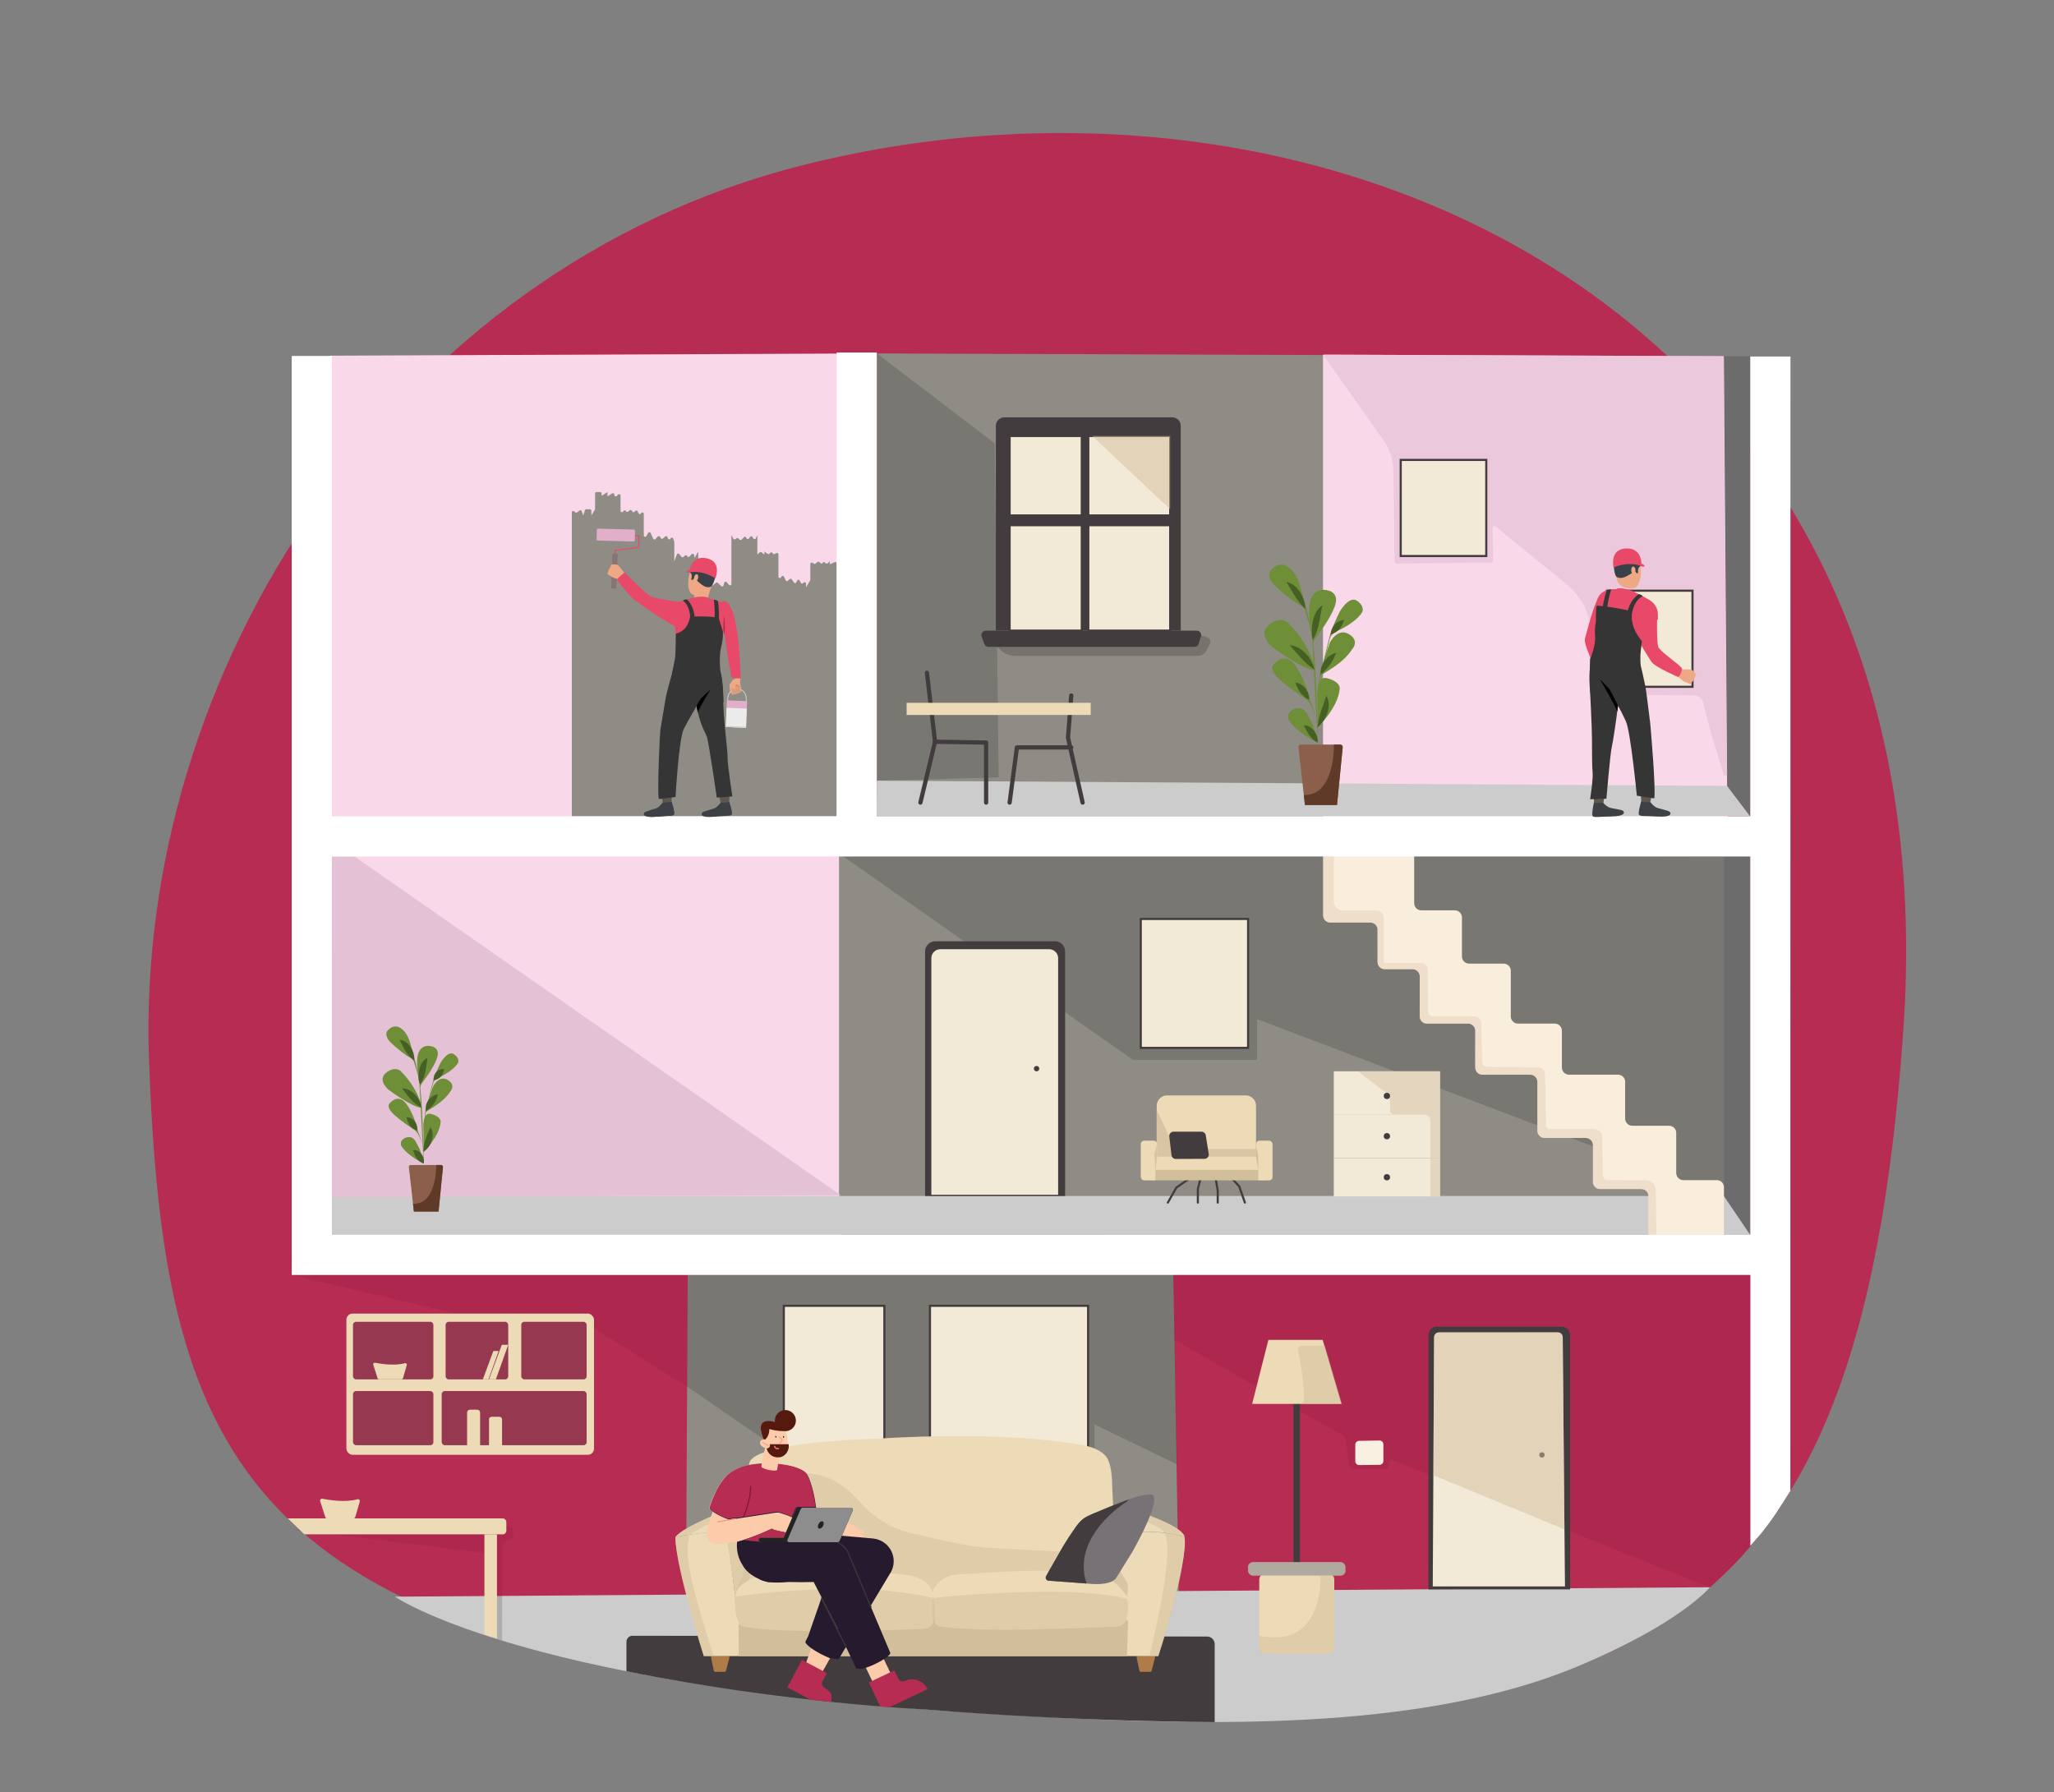 <svg xmlns="http://www.w3.org/2000/svg" viewBox="0 0 964.87 841.89"><rect x="0" y="0" width="964.87" height="841.89" fill="#808080" stroke="none"/><defs><style>      .cls-1, .cls-2 {        fill: #8d8d8e;      }      .cls-3 {        fill: #a6254c;        opacity: .56;      }      .cls-4 {        fill: #f9d8e9;      }      .cls-5 {        fill: #f3e7cd;      }      .cls-6 {        fill: #cdcccc;      }      .cls-7 {        fill: #eddaba;      }      .cls-8, .cls-9, .cls-10 {        fill: #d3be9c;      }      .cls-11 {        stroke-width: 3px;      }      .cls-11, .cls-12, .cls-13, .cls-14 {        stroke: #423c3f;      }      .cls-11, .cls-12, .cls-13, .cls-15 {        fill: none;      }      .cls-11, .cls-14 {        stroke-miterlimit: 10;      }      .cls-12, .cls-13 {        stroke-linecap: round;        stroke-linejoin: round;      }      .cls-16 {        fill: #fff;      }      .cls-17 {        fill: #3a4047;      }      .cls-18 {        fill: #4a4848;      }      .cls-18, .cls-2, .cls-19, .cls-20 {        opacity: .31;      }      .cls-13 {        stroke-width: 2px;      }      .cls-14, .cls-21 {        fill: #f2e9d7;      }      .cls-22 {        fill: #6c6c6c;      }      .cls-23 {        fill: #f9f0e1;      }      .cls-24 {        fill: #e2dbcc;      }      .cls-25 {        fill: #eea886;      }      .cls-26 {        fill: #f49f94;      }      .cls-27 {        fill: #d6d0c5;      }      .cls-28 {        fill: #db9c7c;      }      .cls-19, .cls-29 {        fill: #423c3f;      }      .cls-30 {        fill: #b62c52;      }      .cls-31 {        fill: #8c5f4b;      }      .cls-32 {        fill: #887474;      }      .cls-33 {        fill: #5d554e;      }      .cls-34 {        fill: #fbcbaa;      }      .cls-35 {        fill: #f29484;      }      .cls-36 {        fill: #261b2e;      }      .cls-20 {        fill: #6e6d6e;      }      .cls-9, .cls-37 {        opacity: .76;      }      .cls-38 {        fill: #e6d2bb;        opacity: .54;      }      .cls-39 {        fill: #3a3a3a;      }      .cls-40 {        fill: #ebebeb;      }      .cls-41 {        fill: #353535;      }      .cls-42 {        fill: #8e8c85;      }      .cls-43 {        fill: #3d4145;      }      .cls-44 {        display: none;      }      .cls-45 {        fill: #d08d6c;      }      .cls-46 {        fill: #6e8e38;      }      .cls-47 {        fill: #d1d1d1;      }      .cls-48 {        fill: #963950;      }      .cls-49 {        opacity: .65;      }      .cls-49, .cls-50 {        fill: #e4c1d5;      }      .cls-51 {        fill: #777275;      }      .cls-52 {        fill: #821435;      }      .cls-53 {        fill: #e2afcb;      }      .cls-10 {        opacity: .5;      }      .cls-54 {        fill: #af7c47;      }      .cls-55 {        fill: #ba2649;      }      .cls-56 {        fill: #5f3a28;      }      .cls-57 {        fill: #eddab7;      }      .cls-37 {        fill: #e0d0b7;      }      .cls-58 {        fill: #222323;      }      .cls-59 {        fill: #55190d;      }      .cls-60 {        fill: #f9eddc;      }      .cls-61 {        fill: #e94969;      }      .cls-62 {        fill: #de6258;      }      .cls-63 {        fill: #465f25;      }      .cls-64 {        fill: #f7e6d2;      }    </style></defs><g><g id="Calque_4"><path class="cls-30" d="M894.02,485c-21.18,296.65-127.51,351.24-515.48,310.51-266.23-27.95-301.69-114.76-308.52-297.03-6.86-183.05,114.51-372.07,306.44-420.73,250.49-63.51,541.56,71.05,517.56,407.26Z"></path><polygon class="cls-42" points="621.62 386.04 411.94 386.04 411.94 166.03 626.57 166.79 621.62 386.04"></polygon><polygon class="cls-4" points="811.52 386.59 621.49 386.59 621.49 166.58 809.82 167.32 811.52 386.59"></polygon><polygon class="cls-4" points="394.04 166.08 154.86 167.08 154.82 581.21 395.04 580.96 394.04 166.08"></polygon><polygon class="cls-42" points="394.12 401.56 822.2 402.32 822.2 580.03 394.12 579.79 394.12 401.56"></polygon><polyline class="cls-42" points="323.05 598.9 322.07 781.19 554.24 779.61 551.18 598.9 323.05 598.9"></polyline><path class="cls-6" d="M803.27,745.57l-617.77,4.43s57.62,39.98,257.35,53.55c106.86,7.26,218.9,12.28,298.36-20.85,48.06-20.04,62.06-37.14,62.06-37.14Z"></path><polygon class="cls-6" points="822.2 580.03 809.82 561.79 154.18 561.79 155.9 580.03 822.2 580.03"></polygon><polygon class="cls-22" points="809.82 561.79 809.82 401.56 822.2 402.32 822.2 580.03 809.82 561.79"></polygon><polygon class="cls-6" points="411.9 383.45 411.94 366.7 811.38 369.16 822.2 383.45 411.9 383.45"></polygon><polygon class="cls-22" points="822.2 383.45 811.38 369.16 809.82 167.32 822.2 167.32 822.2 383.45"></polygon><path class="cls-19" d="M465.65,301.4l4.7,4.22c1.76,1.58,4.04,2.45,6.4,2.45h85.83c1.77,0,3.4-.98,4.21-2.55l1.51-2.89c.7-1.34-.01-2.97-1.46-3.38l-5.19-1.46-96,3.62Z"></path><path class="cls-49" d="M622.41,167.89l27.71,39.24c2.8,3.96,4.33,8.68,4.4,13.53l.63,43.23c0,.45.38.82.83.81l44.64-.43c.46,0,.83-.38.82-.84l-.33-15.51c-.01-.7.8-1.1,1.35-.66l33.2,26.96c6.43,5.22,10.63,12.7,11.74,20.91l4.09,30.36c.05.41.4.71.81.71l43.53.47c1.97.02,3.68,1.36,4.17,3.26l3.92,15.09,5.79,18.78c.28.91,1.62.7,1.61-.25l-1.51-195.41c0-.45-.37-.82-.82-.82l-185.92-.73c-.67,0-1.06.75-.68,1.3Z"></path><path class="cls-3" d="M138.98,718.73l86.76,10.38c2.29.27,4.02,2.18,4.08,4.49l.4,16.08,5.62-.04v-23.01c0-1.28.89-2.38,2.14-2.65h0c1.7-.37,2.97-1.78,3.16-3.5l.09-.77c.16-1.44-.98-2.7-2.44-2.68l-99.81,1.7"></path><polygon class="cls-20" points="231.08 769.17 235.89 770.67 235.84 749.64 230.79 749.64 231.08 769.17"></polygon><polyline class="cls-50" points="166.52 402.32 395 561.46 155.9 562.31 155.45 402.32 166.52 402.32"></polyline><path class="cls-42" d="M268.63,383.45v-142.79c0-.56.66-.86,1.08-.48l.55.49c.24.21.59.22.83.02l1.14-.9c.35-.28.87-.12,1.02.3l.7,2.05.84-2.48c.09-.26.34-.44.61-.44h1.73c.36,0,.65.29.65.65v2.27l1.68-2.76c.06-.1.09-.22.09-.34v-7.27c0-.36.29-.65.65-.65h1.75c.36,0,.65.29.65.65v1.13l2.77-1.78v2.03l2.23-1.4c.43-.27.99.04.99.55v.25c0,.59.72.87,1.12.45l.66-.69c.4-.42,1.12-.14,1.12.45v7.22c0,.64.84.89,1.19.36l.21-.33c.25-.38.8-.39,1.06-.03l.17.23c.23.31.67.35.95.1l.69-.61c.29-.26.74-.2.96.11l.37.53c.24.35.75.37,1.03.05l.32-.38c.31-.36.89-.29,1.09.15l.43.94c.21.46.84.51,1.13.09l.14-.2c.36-.53,1.19-.28,1.19.36v10.15c0,.67.89.9,1.21.32l.85-1.52c.26-.47.94-.43,1.16.06l1.19,2.7c.19.43.77.52,1.08.17l1.07-1.21c.29-.33.83-.28,1.05.11l.38.66c.21.36.69.43,1,.16l1.07-.96c.34-.31.88-.17,1.04.25l.27.73c.21.55.98.56,1.21.02l.02-.06c.23-.55,1.02-.52,1.21.04l.48,1.42c.02.07.03.14.03.21v9.05l1.26-3.24c.18-.47.82-.56,1.12-.15l.94,1.25c.22.3.65.35.93.11l.79-.65c.31-.25.77-.17.97.17l.11.18c.22.37.74.43,1.03.11l1.05-1.13c.37-.39,1.03-.19,1.11.34l.23,1.42,1.72-2.98v15.22c0,.58.7.87,1.11.46l2.22-2.2c.29-.28.76-.24.99.09l1.52,2.17c.21.3.63.37.93.14l1.58-1.21c.25-.19.61-.18.84.04l1.62,1.53c.36.34.95.17,1.07-.31l.34-1.3c.13-.51.78-.65,1.12-.26l1.1,1.28c.39.46,1.14.18,1.14-.42v-22.95l.94,1.7c.2.35.67.44.98.19l.47-.39c.27-.22.65-.19.89.06l.53.57c.25.27.68.28.94.01l1.15-1.18c.38-.39,1.04-.17,1.11.36h0c.08.58.82.76,1.16.3l.62-.83c.28-.37.85-.34,1.08.06l.42.72c.26.45.92.43,1.15-.04l.74-1.53v9.13l1.12-1.03c.23-.22.59-.23.84-.03l1.34,1.06v-1.41l1.56,1.08c.27.19.63.14.85-.1l.35-.39c.28-.31.77-.28,1.01.05l.22.31c.19.26.53.34.82.2l.85-.43c.43-.22.94.1.94.58v10.52c0,.67.89.9,1.22.32l.21-.38c.26-.46.92-.44,1.15.03l.85,1.74c.19.39.71.49,1.03.19l.83-.78c.29-.28.77-.22.99.12l.98,1.5c.28.42.9.38,1.12-.07l.44-.9c.24-.48.93-.48,1.16,0l.54,1.09c.2.4.73.49,1.05.17l.28-.28c.41-.42,1.11-.13,1.11.45v1.75l1.94-3.19c.06-.1.09-.22.09-.34v-7.43c0-.52.59-.83,1.02-.53l.62.43c.24.16.55.15.78-.02l.96-.77c.25-.2.61-.19.85.03l.58.53c.29.27.74.22.97-.1l.12-.16c.24-.34.73-.36,1.01-.05l.29.32c.24.27.66.29.92.04l1.04-.97v1.42l2.34-1.02c.43-.19.91.13.91.59v118.18c0,.36-.29.65-.65.65h-123.75"></path></g><g id="Calque_2"><polygon class="cls-18" points="395.11 401.56 532.21 497.86 590.52 497.86 590.52 478.73 809.82 561.79 809.82 401.56 395.11 401.56"></polygon><polygon class="cls-18" points="411.94 166.03 467.28 208.26 469.13 365.17 411.94 366.7 411.94 166.03"></polygon><path class="cls-60" d="M809.82,557.7v22.33h-35.45v-18.16c0-1.85-1.5-3.35-3.35-3.35h-19.38c-1.85,0-3.35-1.5-3.35-3.35v-17.3c0-1.85-1.5-3.35-3.35-3.35h-19.38c-1.85,0-3.35-1.5-3.35-3.35v-23.02c0-1.85-1.5-3.35-3.35-3.35h-22.5c-1.85,0-3.35-1.5-3.35-3.35v-17.29c0-1.85-1.5-3.35-3.35-3.35h-19.38c-1.85,0-3.35-1.5-3.35-3.35v-18.86c0-1.85-1.5-3.35-3.35-3.35h-13.11c-1.85,0-3.35-1.5-3.35-3.35v-15.21c0-1.85-1.5-3.35-3.35-3.35h-18.86c-1.85,0-3.35-1.5-3.35-3.35v-28.46h42.76v22.73c0,1.85,1.5,3.35,3.35,3.35h15.73c1.85,0,3.35,1.5,3.35,3.35v18.33c0,1.85,1.5,3.35,3.35,3.35h16.25c1.85,0,3.35,1.5,3.35,3.35v21.47c0,1.85,1.5,3.35,3.35,3.35h17.3c1.85,0,3.35,1.5,3.35,3.35v17.29c0,1.85,1.5,3.35,3.35,3.35h23.02c1.85,0,3.35,1.5,3.35,3.35v17.29c0,1.85,1.5,3.35,3.35,3.35h17.29c1.85,0,3.35,1.5,3.35,3.35v18.86c0,1.85,1.5,3.35,3.35,3.35h15.73c1.85,0,3.35,1.5,3.35,3.35Z"></path><rect class="cls-14" x="535.88" y="431.65" width="50.42" height="60.57"></rect><g><path class="cls-29" d="M439.32,442.14h56.26c2.63,0,4.76,2.13,4.76,4.76v114.89h-65.78v-114.89c0-2.63,2.13-4.76,4.76-4.76Z"></path><path class="cls-21" d="M441.69,445.88h51.18c2.31,0,4.19,1.88,4.19,4.19v111.15h-59.56v-111.15c0-2.31,1.88-4.19,4.19-4.19Z"></path><circle class="cls-29" cx="486.93" cy="501.97" r="1.26"></circle></g><path class="cls-29" d="M297.15,768.36l269.88.37c1.97,0,3.57,1.6,3.57,3.57v36.6s-64,0-135.9-5.92c0,0-66.51-2.98-140.42-17.94v-13.82c0-1.59,1.29-2.87,2.87-2.87Z"></path><g><polyline class="cls-18" points="435.8 683.37 446.79 683.37 514.18 683.37 514.18 669.09 552.96 687.89 551.18 598.9 323.05 598.9 322.77 651.3 369.38 683.37"></polyline><rect class="cls-14" x="436.85" y="613.37" width="74.29" height="66.67"></rect><rect class="cls-14" x="368.19" y="613.37" width="47.24" height="66.67"></rect></g><g class="cls-44"><path class="cls-64" d="M2171.6,873.08l-106.89-.74c-1.27,0-2.04-1.41-1.35-2.48l6.95-10.95c.87-1.37,2.38-2.2,4-2.2h97.3v16.38Z"></path><path class="cls-64" d="M2279.37,873.08h-105.77v-16.38h99.48c2.09,0,3.93,1.37,4.54,3.37l3.3,10.93c.31,1.04-.46,2.09-1.55,2.09Z"></path><path class="cls-24" d="M2064.2,887.88h107.4v-15.24l-108.46-.75c-.74,0-1.35.6-1.35,1.34v12.24c0,1.33,1.08,2.41,2.41,2.41Z"></path><path class="cls-24" d="M2280.91,885.76l1.45-11.62c.1-.8-.52-1.5-1.33-1.5h-107.44v15.24h104.92c1.22,0,2.24-.91,2.39-2.11Z"></path><path class="cls-64" d="M2074.74,808.7h92.8c2.24,0,4.06,1.82,4.06,4.06v43.94h-96.41c-2.01,0-3.69-1.53-3.87-3.53l-1.55-16.7c-.64-6.83-.95-13.69-.95-20.55v-1.3c0-3.27,2.65-5.93,5.93-5.93Z"></path><path class="cls-64" d="M2275.35,853.62l4.44-20.7c1.4-6.55,1.76-11.6,1.76-18.3h0c0-3.27-2.65-5.93-5.93-5.93h-97.96c-2.24,0-4.06,1.82-4.06,4.06v43.94h97.95c1.83,0,3.42-1.28,3.8-3.07Z"></path><path class="cls-64" d="M2062.36,888.99l.03-45.79c0-.96-1.08-1.75-2.05-1.75h-13.25c-1.86,0-3.37,1.51-3.37,3.37l-.03,44.17c0,2.06,1.67,3.72,3.72,3.72h11.22c2.06,0,3.72-1.67,3.72-3.72Z"></path><path class="cls-64" d="M2055.27,825.5l-9.33,12.6c-.93,1.25-.03,3.02,1.52,3.02h12.82c1.27,0,2.42-.74,2.95-1.9l6.1-13.41c.23-.5-.14-1.07-.69-1.07h-11.85c-.6,0-1.16.28-1.52.77Z"></path><path class="cls-24" d="M2283.03,842.01l-3.17,46.74c-.14,2.15,1.56,3.97,3.71,3.97h12.49c2.06,0,3.72-1.67,3.72-3.72l.07-44.67c0-1.86-1.51-3.37-3.37-3.37h-12.34c-.6,0-1.09.46-1.13,1.06Z"></path><path class="cls-64" d="M2276.55,826.95l9.26-1.37c.64-.09,1.28.14,1.7.63l9.54,11.35c1.07,1.22.2,3.14-1.43,3.14h-10.38c-1.35,0-2.58-.78-3.16-2l-5.53-11.74Z"></path><polygon class="cls-64" points="2275.79 855.93 2281.04 870.07 2283.03 839.93 2279.79 832.92 2275.79 855.93"></polygon><path class="cls-27" d="M2062.43,841.31l6.12-13.45c.33-.72,1.39-.52,1.44.27l1.54,27.35c0,.16-.03.31-.12.45l-7.66,12.1c-.4.64-1.39.35-1.39-.4v-26c0-.11.02-.21.07-.31Z"></path><path class="cls-19" d="M2120.21,838.03h5.5c1.3,0,2.45.86,2.81,2.11l2.83,9.81c.37,1.29,1.55,2.17,2.88,2.17h37.38v4.57h-50.89l-.5-18.67Z"></path><rect class="cls-19" x="2173.6" y="852.13" width="77.48" height="4.57"></rect><path class="cls-29" d="M2083.25,831.99c5.33.87,18.78,2.4,37.01-.41,1.09-.17,2.1.6,2.21,1.69l2.47,23.31c.12,1.13-.77,2.12-1.91,2.12h-37.39c-.97,0-1.79-.73-1.91-1.69l-2.69-22.89c-.15-1.26.95-2.32,2.21-2.12Z"></path><path class="cls-29" d="M2238.53,832.34c5.55.41,24.63,1.71,34.9.92,2.18-.17,3.76,2.04,2.89,4.04-1.67,3.85-3.69,10.11-4.9,19.56-.11.84-.82,1.46-1.67,1.44-5.38-.18-23.87-.81-31.15-1.03-1.62-.05-2.89-1.4-2.83-3.02.18-5.33.59-16.4,1.04-20.47.1-.87.86-1.5,1.73-1.43Z"></path><path class="cls-2" d="M2050.63,841.46l-1.21,51.25h9.54c1.88,0,3.4-1.52,3.4-3.39v-44.31c.46-3.67-1.5-3.64-3.35-3.67l-8.38.13Z"></path><path class="cls-19" d="M2069.81,824.73s20.41,21.07,18.55,32.49l-5.31,9.77c-1.79,3.29-5,4.89-8.74,4.89h-11.95v-30.26l7.45-16.89Z"></path><path class="cls-19" d="M2063.72,887.88h107.88v-15.24l-108.63-.76c-.3,0-.55.24-.55.54v14.16c0,.72.58,1.3,1.3,1.3Z"></path><path class="cls-19" d="M2280.45,885.76l.73-11.93c.1-.8-.52-1.5-1.33-1.5l-106.25.31v15.24h104.45c1.22,0,2.24-.91,2.39-2.11Z"></path><path class="cls-19" d="M2279.85,827.42s-3.71,30.23,1.28,41.28l-8.05-12-2.96-.38s6.32-23.7,9.73-28.9Z"></path><path class="cls-2" d="M2283.03,842.01l-3.17,46.74c-.14,2.15,1.56,3.97,3.71,3.97h12.49c2.06,0,3.72-1.67,3.72-3.72l.07-44.67c0-1.86-1.51-3.37-3.37-3.37h-12.34c-.6,0-1.09.46-1.13,1.06Z"></path></g><polygon class="cls-3" points="137.03 598.9 214.24 617.02 274.13 620.88 322.77 651.3 323.05 598.9 137.03 598.9"></polygon><g><rect class="cls-57" x="162.72" y="617.02" width="116.32" height="66.35" rx="2.92" ry="2.92"></rect><rect class="cls-48" x="244.86" y="620.88" width="30.71" height="27.06" rx="1.45" ry="1.45"></rect><rect class="cls-48" x="209.33" y="620.88" width="29.41" height="27.06" rx="1.45" ry="1.45"></rect><rect class="cls-48" x="165.82" y="620.88" width="37.77" height="27.06" rx="1.45" ry="1.45"></rect><rect class="cls-48" x="165.82" y="653.41" width="37.77" height="25.45" rx="1.45" ry="1.45"></rect><rect class="cls-48" x="207.49" y="653.41" width="68.09" height="25.45" rx="1.45" ry="1.45"></rect><path class="cls-57" d="M176.21,640.12c2.7.53,9.2,1.56,13.94.21.58-.16,1.11.35.94.92l-1.8,6.14c-.09.32-.39.54-.72.54h-10.49c-.33,0-.61-.21-.71-.52l-2.02-6.33c-.17-.54.3-1.07.85-.96Z"></path><polygon class="cls-57" points="238.74 631.69 232.94 647.93 229.72 647.93 235.73 631.69 238.74 631.69"></polygon><polygon class="cls-57" points="234.23 634.59 229.47 647.93 226.82 647.93 231.76 634.59 234.23 634.59"></polygon><path class="cls-57" d="M219.41,678.55v-15.04c0-.74.6-1.34,1.34-1.34h3.44c.74,0,1.34.6,1.34,1.34v15.56c0,.82-.73,1.45-1.55,1.33l-3.44-.53c-.65-.1-1.14-.66-1.14-1.33Z"></path><path class="cls-57" d="M229.72,678.9v-12.3c0-.61.6-1.1,1.34-1.1h3.44c.74,0,1.34.49,1.34,1.1v12.73c0,.67-.73,1.19-1.55,1.08l-3.44-.43c-.65-.08-1.14-.54-1.14-1.08Z"></path></g><g><rect class="cls-21" x="626.55" y="503.22" width="49.9" height="20.19"></rect><rect class="cls-21" x="626.55" y="523.41" width="49.9" height="20.57"></rect><rect class="cls-21" x="626.55" y="543.99" width="49.9" height="17.99"></rect><path class="cls-37" d="M676.46,503.22v58.76h-4.56v-35.64c0-1.62-1.31-2.93-2.93-2.93h-13.95c-1.13,0-2.04-.91-2.04-2.03v-3.75c0-1.79-.83-3.48-2.24-4.57l-12.75-9.84h38.47Z"></path><circle class="cls-29" cx="651.5" cy="514.79" r="1.48"></circle><circle class="cls-29" cx="651.5" cy="533.7" r="1.48"></circle><circle class="cls-29" cx="651.5" cy="552.98" r="1.48"></circle></g><rect class="cls-14" x="657.99" y="216.03" width="40.19" height="45.15"></rect><g><path class="cls-29" d="M564.15,298.87l-1.05,3.51c-.26.87-1.06,1.46-1.97,1.46h-96.82c-.87,0-1.65-.55-1.94-1.38l-1.23-3.51c-.47-1.34.52-2.73,1.94-2.73h99.11c1.38,0,2.36,1.33,1.97,2.64Z"></path><path class="cls-29" d="M471.8,196.03h78.86c2.21,0,4,1.79,4,4v96.19h-86.86v-96.19c0-2.21,1.79-4,4-4Z"></path><rect class="cls-14" x="474.27" y="204.79" width="33.9" height="37.33"></rect><rect class="cls-14" x="511.23" y="204.79" width="38.48" height="37.33"></rect><rect class="cls-14" x="511.23" y="246.7" width="38.48" height="49.52"></rect><rect class="cls-14" x="474.27" y="246.7" width="33.9" height="49.52"></rect><polygon class="cls-10" points="513.13 204.79 549.7 239.21 549.7 204.79 513.13 204.79"></polygon></g><g><polyline class="cls-13" points="435.42 316.03 439.23 348.41 432.37 376.99"></polyline><polyline class="cls-13" points="463.23 376.99 463.23 348.8 439.23 348.41"></polyline><polyline class="cls-13" points="474.27 376.99 477.7 351.08 503.23 351.08"></polyline><polyline class="cls-13" points="508.56 376.99 501.7 346.51 503.23 326.7"></polyline><rect class="cls-57" x="425.89" y="330.13" width="86.48" height="5.71"></rect></g><g><polygon class="cls-57" points="227.56 720.73 227.56 767.75 233.46 769.75 233.46 720.73 227.56 720.73"></polygon><path class="cls-57" d="M236.12,720.73h-93.14l-7.82-7.49h100.96c.95,0,1.73.77,1.73,1.73v4.04c0,.95-.77,1.73-1.73,1.73Z"></path><path class="cls-57" d="M151.4,704c3.19.63,10.89,1.84,16.48.25.68-.19,1.31.41,1.12,1.09l-2.12,7.27c-.11.38-.46.64-.85.64h-12.4c-.39,0-.73-.25-.84-.62l-2.39-7.49c-.2-.64.35-1.27,1.01-1.14Z"></path></g><path class="cls-16" d="M841.07,167.47l-.04,532.12.04.67c-5.44,8.5-7.51,12.18-14,20.31l-4.87,5.59v-127.26H137.03V167.18h18.87v412.85h666.3v-177.71H155.45v-18.87h237.57v-217.89h18.87v217.89h410.3v-215.98h18.87Z"></path><g><path class="cls-29" d="M671.01,627.1v119.47h66.56v-119.47c0-2.2-1.78-3.99-3.99-3.99h-58.59c-2.2,0-3.99,1.78-3.99,3.99Z"></path><path class="cls-21" d="M673.68,628.13l-.64,117.07h62.11l-1.06-117.08c-.01-1.25-1.03-2.26-2.28-2.26h-55.85c-1.25,0-2.27,1.01-2.28,2.27Z"></path><circle class="cls-29" cx="724.33" cy="683.4" r="1.26"></circle></g><path class="cls-3" d="M551.79,629.37l78.82,44.78c.88.5,1.48,1.39,1.62,2.4l1.61,12c.12.86.85,1.51,1.72,1.51h15.59c.75,0,1.36-.61,1.36-1.36v-2.24c0-.59.6-1,1.15-.78l17.35,6.95v-65.58c0-2.17,1.76-3.92,3.92-3.92h58.69c2.18,0,3.95,1.77,3.95,3.95v92.21l65.7,26.31,1.22-1.08c4.03-3.91,6.26-5.88,10.54-10.18,2.75-2.77,3.92-4.19,6.48-7.14l.7-.81-.02-38.47v-88.99h-271.02l.61,30.47Z"></path><path class="cls-23" d="M648.05,688.07l-9.57.11c-1.01.01-1.84-.81-1.84-1.82v-7.73c0-.99.8-1.8,1.79-1.82l9.57-.17c1.02-.02,1.85.8,1.85,1.82v7.79c0,1-.8,1.81-1.8,1.82Z"></path><rect class="cls-14" x="754.86" y="277.46" width="40.19" height="45.15"></rect><path class="cls-38" d="M626.57,402.32v21.07c0,2.37,1.92,4.3,4.3,4.3h15.78c1.87.08,3.35,1.61,3.36,3.48l.02,2.62v17.48c0,.58.47,1.06,1.06,1.06h14.12l2.56.06c1.58.04,2.85,1.32,2.88,2.9l.02,1.36.23,18.88c.01,1.08.89,1.94,1.97,1.94h15.52s4.06-.03,4.06-.03c1.85-.02,3.36,1.48,3.36,3.33h0s.46,18.23.46,18.23c.03,1.16.98,2.1,2.14,2.11l16.77.17h7.11c1.88,0,3.42,1.48,3.49,3.36h0s.47,23.87.47,23.87c.02.99.83,1.78,1.81,1.78h16.57l4.03.03c2.18.02,3.94,1.76,3.99,3.93l.04,1.56.22,16.2c.02,1.28,1.06,2.31,2.34,2.32l17.31.07.87.02c2.37.07,4.27,1.97,4.35,4.33l.05,1.5.25,19.56-3.72.22-.07-18.23c0-1.88-1.4-3.27-3.27-3.27l-19.56.02c-1.84,0-3.17-1.53-3.16-3.36v-17.3c.03-1.92-1.61-3.34-3.52-3.35h-19.21c-2.04-.03-3.41-1.57-3.4-3.32l.05-22.71c.04-2.12-1.51-3.72-3.63-3.69l-21.81.02c-2.36.02-3.88-1.36-3.79-4.14l.03-15.98c.21-2.21-1.36-4.1-3.93-3.88h-18.79c-1.86.02-3.28-1.33-3.42-3.45l.07-18.82c0-1.73-1.62-3.26-3.35-3.28h-13.11c-2.36-.13-3.38-1.69-3.38-3.63l-.04-15.05c0-1.73-1.54-3.22-3.27-3.23h-19.09c-1.79-.05-3.13-1.56-3.12-3.35v-27.7s5,0,5,0Z"></path><g><path class="cls-54" d="M533.94,778.59l1.32,6.25c.06.26.29.45.55.45h4.59c.26,0,.48-.17.55-.42l1.62-6.25c.09-.36-.18-.71-.55-.71h-7.53c-.36,0-.63.33-.55.68Z"></path><path class="cls-54" d="M334.01,778.59l1.32,6.25c.06.26.29.45.55.45h4.59c.26,0,.48-.17.55-.42l1.62-6.25c.09-.36-.18-.71-.55-.71h-7.53c-.36,0-.63.33-.55.68Z"></path><path class="cls-57" d="M352.01,743.42s-2.74-46.11,0-56.29c2.74-10.18,59.81-11.31,59.81-11.31,0,0,56.87-4.26,96.96,3.02,5.77,1.05,10.14,3.54,11.6,6.6,1.17,2.47,2.01,6.02,2.1,13l2.34,50.35-87.02-.68-85.8-4.7Z"></path><path class="cls-10" d="M351.4,695.32s18.6-6.43,34.73-2.05c7.4,2.01,13.24,7.02,17.4,11.86,6.52,7.58,15.22,12.95,24.96,15.16l17.71,4.01c6.97,1.58,14.07,2.56,21.21,2.94l50.15,2.65c3.28.17,5.84,2.88,5.84,6.16l-.94,11.17-84.61,1.04-87.71-.66,1.25-52.27Z"></path><path class="cls-7" d="M523.41,710.23v32.26s6.13,7.52,6.13,7.52c0,0,1.25-25.02,4.12-30.15l-10.26-9.63"></path><path class="cls-57" d="M350.79,712.07l-9.72,8.2s4,23.54,4.18,29.74l6.69-7.98-1.15-29.97"></path><path class="cls-57" d="M350.79,708.18s-5-1.03-18.54,4.92c-13.54,5.95-14.97,8.92-14.97,8.92,0,0,15.59-3.38,23.79-1.74l9.72-8.2v-3.9"></path><path class="cls-15" d="M523.41,710.23"></path><path class="cls-7" d="M556.43,722.02s-9.43-3.59-22.77-2.15l-10.26-9.63.08-2.88s10.59.62,17.36,4.92c0,0,15.38,5.54,15.59,9.74Z"></path><path class="cls-57" d="M346.23,777.91h-15.62s-13.33-42.25-13.33-55.89c0,0,19.07-3.79,23.79-1.74,0,0,1.55,7.82,2.76,17.49.99,7.94,1.69,12.52,2.28,20.5.49,6.55.57,16.65.12,19.64Z"></path><path class="cls-57" d="M528.54,777.91h15.59s14.15-44.51,12.31-55.89c0,0-9.64-3.38-22.77-2.15,0,0-4.85,5.06-5.13,58.05Z"></path><polygon class="cls-57" points="346.23 777.91 346.12 760.65 529.18 759.95 528.54 777.91 346.23 777.91"></polygon><path class="cls-8" d="M347.05,777.91l-.1-15.63c0-.9.72-1.64,1.63-1.64l178.86-.68c1.4,0,2.52,1.15,2.47,2.55l-.55,15.4h-182.3Z"></path><path class="cls-57" d="M438.04,748.17s1.45-9.43,16.32-8.82c0,0,42.15-3.54,58.06-.03,15.91,3.52,16.76,9.13,16.76,9.13,0,0,1.1,3.18,0,11.5-.29,2.21-2.15,3.9-4.39,4.01-14.29.73-65.45,3.06-83.29-.02-.97-.17-1.8-.78-2.24-1.65-.89-1.78-1.83-5.68-1.22-14.12Z"></path><path class="cls-57" d="M345.79,747.76s1.45-8.41,23.4-8.82c0,0,34.17-2.46,57.78,1.03,0,0,4.97.53,8.45,3.69,1.96,1.77,2.99,4.33,2.99,6.96v10.47c0,2.08-1.64,3.79-3.74,3.9-13.95.69-63.29,2.78-84.95-.86-1.82-.31-3.25-1.68-3.61-3.47-.66-3.22-1.4-8.52-.33-12.88Z"></path><path class="cls-10" d="M350.79,712.07l-7.84,6.62c-1.16.98-1.72,2.5-1.48,4.01,1.02,6.17,3.63,22.34,3.78,27.32l.72-2.56c.79-1.79,2.41-3.13,4.06-4.19l1.91-1.22-1.15-29.97"></path><path class="cls-10" d="M345.26,750.02s54.68-8.51,93.17.6c0,0,3.9,15.59-4.98,14.43,0,0-54.55,3.53-82.66-.75,0,0-4.75,1.55-5.48-9.81-.73-11.36-.05-4.46-.05-4.46Z"></path><path class="cls-10" d="M438.43,750.61s61.37-6.74,90.26.21c.53.13.93.57,1,1.12.36,2.85.97,11.51-4.9,12.02,0,0-59.31,3.39-80,.52,0,0-6.98.74-6.94-6.24.04-7.92.58-7.62.58-7.62Z"></path><path class="cls-10" d="M348.39,714.1s2.59,23.43,0,27.58c-3.13,5.01-3.13,8.34-3.13,8.34h0l.53-1.88c.72-2.63,2.8-3.88,3.75-4.51l1.67-1.1c.46-.3.72-.81.7-1.36l-.93-29.09-2.59,2.03Z"></path><path class="cls-10" d="M335.12,777.91h-4.51s-13.74-43.69-13.33-55.89l.31-.42c.17-.2.53-.55.74-.72,1.55-1.37,3.54-2.54,3.89-2.75l3.19-1.78c.35-.24,5.31-2.61,5.69-2.78l3.08-1.3c.14-.08,5.82-2.46,10.32-3.45l1.6-.34c.97-.19,2.35-.34,3.26-.38.01,0,.5,0,.75,0,.1,0,.21,0,.32.02l.36.04-1.01.37c-8.78,3.21-17.25,7.21-25.32,11.95h0c-.37.22-.62.58-.71.99-1.35,6.57-1.24,9.44,1.8,23.34,1.51,6.9,9.57,33.09,9.57,33.09Z"></path><path class="cls-10" d="M523.41,731.39s2.57,7.14,5.27,10.89c.73,1.02,1.12,2.24,1.06,3.49l-.2,4.24s-3.66-5.06-7.07-7.46l.94-11.17Z"></path><path class="cls-10" d="M523.41,731.11s2.58,7.18,5.29,10.93c.72.99,1.1,2.19,1.04,3.41l-.2,4.28s-3.66-5.06-7.07-7.46l.94-11.17Z"></path><path class="cls-10" d="M538.18,714.69s8.1,3.1,8.87,5.37c.77,2.27,4.87,8.42-7.13,57.85h4.21s13.13-37.74,12.31-55.89c0,0,.64-3.05-16.51-10.29l-1.74,2.96Z"></path><g><path class="cls-51" d="M511.94,711.79s21.36-10.01,28.42-9.84-8.62,27.32-8.62,27.32l-7.34,11.81s-1.7,4.13-13.99,2.73l-17.9-1.33c-.89-.07-1.46-.98-1.12-1.81.47-1.14,1.25-2.76,2.44-4.61,2.29-3.55,11.89-23.19,18.12-24.28Z"></path><path class="cls-29" d="M528.99,705.57s-25.98,15.91-18.58,38.26l-17.87-1.34c-1.09-.08-1.71-1.3-1.12-2.23l7.77-13.55c.39-.69.81-1.36,1.25-2.02l4.3-6.49c1.17-1.95,2.93-4.1,4.87-5.28.94-.57,1.9-.94,2.99-1.53s2.08-.85,3.03-1.25c6.52-2.77,14.7-5.86,14.7-5.86l-1.33,1.3Z"></path></g></g><g><path class="cls-46" d="M190.07,534.63s3.35-1.98,5.27,1.71c1.92,3.7,1.33,2.61,1.92,3.7.17.31,1.76,6.5,1.76,6.5,0,0-7.23-3.35-10.45-8.14,0,0-1.23-2.4,1.51-3.76Z"></path><path class="cls-46" d="M198.86,541.22s7.71-7.49,8.12-14.19c0,0,.5-2.38-4.38-3.76-4.09-1.16-3.84,5.8-3.65,8.07.04.53.06,1.05.05,1.58l-.14,8.31"></path><path class="cls-46" d="M198.54,537.44l-2.31-6.37s-1.44-7.26-5.41-12.59-7.94,0-7.94,0c0,0-1.64,1.57,2.33,5.2,2.78,2.54,6.93,5.39,9.16,6.86,1.02.68,1.83,1.63,2.33,2.75l1.84,4.14"></path><path class="cls-46" d="M199.86,526.42s-.33-3.32.24-4.04c.96-1.21,7.7-3.89,11.46-9.72,0,0,2.81-3.02-1.3-5.41-4.11-2.4-6.84,3.15-6.84,3.15,0,0-1.64,4.51-3.15,9.65-1.41,4.82-.41,6.37-.41,6.37Z"></path><path class="cls-46" d="M198.18,520.45s-1.27-8.82-10.23-17.58c0,0-2.87-2.19-6.78,1.23-3.9,3.42,1.37,7.8,1.37,7.8,0,0,10.74,8.05,15.63,8.54"></path><path class="cls-46" d="M199.86,522.88s2.02-8.03,3.53-13.81c.36-1.39,1.24-2.23,2.55-2.84,2.61-1.21,7.49-3.82,9.26-7.07,0,0,.89-2.05-1.98-3.97s-6.21,3.97-6.21,3.97c0,0-1.9,3.84-3.01,6.89s-4.12,16.82-4.12,16.82Z"></path><path class="cls-46" d="M196.37,505.2s-.75-5.54-1.84-8.28-1.47-9.92-5.56-13.42c-4.09-3.49-7.1.89-7.1.89,0,0-1.51,2.12,1.57,5.2,2.57,2.57,6.87,6.02,9.36,7.31.82.43,1.45,1.16,1.71,2.05l1.86,6.25"></path><path class="cls-46" d="M199.08,547.63s-.45-27.28-1.6-35.9c-.15-1.09.14-2.19.81-3.05,1.81-2.34,5.36-7.22,6.91-11.42,2.12-5.75-3.49-5.95-3.49-5.95,0,0-4.24-.75-5.41,4.24-1.16,5,.75,13.62.75,13.62l2.02,38.47Z"></path><path class="cls-63" d="M194.6,498.15c-3.49-2.46-5.08-6-6.91-9.72,4.35.3,7.31,5.7,6.91,9.72h0Z"></path><path class="cls-63" d="M197.3,509.4c-1.51-3.69-.54-10.82,3.51-12.48-.66,4.34-.79,8.77-3.51,12.48h0Z"></path><path class="cls-63" d="M203.72,507.43c-.39-2.82,1.91-5.56,4.83-5.26-.25,2.77-2.02,4.9-4.83,5.26h0Z"></path><path class="cls-31" d="M192.07,548.24l2.35,20.87h11.6l2.06-20.88c.05-.53-.36-.99-.9-.99h-14.22c-.54,0-.96.47-.9,1Z"></path><path class="cls-56" d="M204.89,547.24s.51,18.58-10.88,18.22h0l.41,3.64h11.6l2.05-20.83c.06-.56-.38-1.04-.94-1.04h-2.24"></path><path class="cls-63" d="M197.89,520.17c-2.94-1.48-5.01-3.75-7.01-6.23-.63-.8-1.22-1.62-1.92-2.63,1.23-.13,2.4.27,3.41.8,2.96,1.68,5.16,4.61,5.52,8.06h0Z"></path><path class="cls-63" d="M200.1,521.82c-.77-3.57,1.99-7.32,5.58-7.79-.68,3.4-2.64,5.99-5.58,7.79h0Z"></path><path class="cls-63" d="M195.93,531.07c-2.91-.96-4.51-3.33-4.95-6.29,3.21-.07,5.54,3.25,4.95,6.29h0Z"></path><path class="cls-63" d="M199.02,546.54c-2.92-1.05-4.12-3.42-4.97-6.22,3.22-.64,5.75,3.32,4.97,6.22h0Z"></path><path class="cls-63" d="M198.96,540.95c-.1-3.11.84-5.8,1.96-8.58.36-.88.76-1.73,1.23-2.8.77.91,1.03,2.08,1.1,3.17.06,3.25-1.46,6.48-4.29,8.21h0Z"></path></g><g><path class="cls-46" d="M607.36,333.37s4.35-2.58,6.84,2.22c2.49,4.8,1.73,3.39,2.49,4.8.22.4,2.28,8.44,2.28,8.44,0,0-9.39-4.35-13.57-10.57,0,0-1.6-3.11,1.96-4.89Z"></path><path class="cls-46" d="M618.77,341.93s10.01-9.72,10.54-18.43c0,0,.64-3.09-5.69-4.89-5.31-1.51-4.98,7.53-4.74,10.47.06.68.08,1.37.07,2.05l-.18,10.79"></path><path class="cls-46" d="M618.36,337.02l-2.99-8.27s-1.87-9.42-7.02-16.35c-5.15-6.93-10.31,0-10.31,0,0,0-2.13,2.04,3.02,6.75,3.61,3.3,9,7,11.89,8.91,1.33.88,2.38,2.12,3.02,3.57l2.39,5.38"></path><path class="cls-46" d="M620.07,322.71s-.43-4.31.31-5.24c1.24-1.57,9.99-5.05,14.88-12.62,0,0,3.64-3.92-1.69-7.03-5.33-3.11-8.89,4.09-8.89,4.09,0,0-2.13,5.85-4.09,12.53-1.83,6.25-.53,8.26-.53,8.26Z"></path><path class="cls-46" d="M617.89,314.96s-1.64-11.45-13.28-22.82c0,0-3.73-2.84-8.8,1.6-5.07,4.44,1.78,10.13,1.78,10.13,0,0,13.94,10.45,20.3,11.09"></path><path class="cls-46" d="M620.07,318.12s2.63-10.43,4.58-17.93c.47-1.81,1.62-2.9,3.31-3.68,3.39-1.57,9.72-4.96,12.02-9.18,0,0,1.16-2.67-2.58-5.15-3.73-2.49-8.07,5.15-8.07,5.15,0,0-2.46,4.99-3.91,8.95-1.45,3.96-5.35,21.84-5.35,21.84Z"></path><path class="cls-46" d="M615.54,295.16s-.97-7.2-2.39-10.75c-1.42-3.55-1.91-12.89-7.22-17.42-5.31-4.53-9.22,1.16-9.22,1.16,0,0-1.96,2.75,2.04,6.75,3.33,3.33,8.93,7.82,12.16,9.5,1.07.55,1.88,1.5,2.22,2.66l2.41,8.11"></path><path class="cls-46" d="M619.05,350.25s-.58-35.42-2.08-46.61c-.19-1.41.18-2.84,1.06-3.97,2.35-3.03,6.96-9.38,8.97-14.83,2.75-7.47-4.53-7.73-4.53-7.73,0,0-5.51-.98-7.02,5.51-1.51,6.49.98,17.69.98,17.69l2.62,49.94Z"></path><path class="cls-63" d="M613.25,286.01c-4.06-3.55-6.11-8.17-8.98-12.62,5.25.85,8.92,7.66,8.98,12.62h0Z"></path><path class="cls-63" d="M616.74,300.61c-1.35-4.67-.16-13.79,4.55-16.2-.48,1.22-.64,2.84-.88,4.09-.72,4.19-1.53,8.33-3.68,12.11h0Z"></path><path class="cls-63" d="M625.09,298.06c.07-3.42,2.76-6.67,6.27-6.82-.83,3.26-2.97,5.89-6.27,6.82h0Z"></path><path class="cls-31" d="M609.95,351.05l3.05,27.09h15.06l2.67-27.11c.07-.69-.47-1.28-1.16-1.28h-18.46c-.7,0-1.24.61-1.16,1.3Z"></path><path class="cls-56" d="M626.6,349.74s.67,24.13-14.13,23.66h0l.53,4.73h15.06l2.67-27.04c.07-.72-.5-1.35-1.23-1.35h-2.91"></path><path class="cls-63" d="M617.51,314.59c-4.61-2.98-8-7.45-11.59-11.49,5.66.37,10.47,6.22,11.59,11.49h0Z"></path><path class="cls-63" d="M620.38,316.74c-.38-4.5,2.92-8.96,7.25-10.11-1.4,4.12-3.88,7.39-7.25,10.11h0Z"></path><path class="cls-63" d="M614.96,328.75c-3.37-1.67-5.34-4.64-6.43-8.17,3.87.46,6.59,4.41,6.43,8.17h0Z"></path><path class="cls-63" d="M618.98,348.83c-3.38-1.75-4.86-4.81-6.46-8.08,3.88-.3,6.86,4.55,6.46,8.08h0Z"></path><path class="cls-63" d="M618.91,341.58c.44-5.31,2.59-9.74,4.15-14.78,2.73,4.76-.07,11.64-4.15,14.78h0Z"></path></g><g><path class="cls-57" d="M548.22,514.54h36.95c2.68,0,4.86,2.18,4.86,4.86v23.63c0,.4-.32.72-.72.72h-45.22c-.4,0-.72-.32-.72-.72v-23.63c0-2.68,2.18-4.86,4.86-4.86Z"></path><polyline class="cls-12" points="561.17 551.92 552.6 557.83 548.6 564.88"></polyline><polyline class="cls-12" points="564.41 551.92 562.7 558.4 562.7 564.88"></polyline><polyline class="cls-12" points="570.79 551.92 572.03 559.27 572.03 564.88"></polyline><polyline class="cls-12" points="577.17 551.92 582.12 557.26 584.79 564.88"></polyline><path class="cls-9" d="M543.36,521.27l6.25,13.36c2.09,3.14,5.62,5.03,9.39,5.05l31.03.13v3.82h-46.67v-22.36Z"></path><path class="cls-57" d="M594.07,554.32h-53.3c-1.73,0-3.12-.92-3.12-2.06l1.74-6.9c0-1.14,1.4-2.06,3.12-2.06h49.83c1.73,0,3.12.92,3.12,2.06l1.74,6.9c0,1.14-1.4,2.06-3.12,2.06Z"></path><rect class="cls-57" x="590.03" y="535.81" width="7.75" height="18.65" rx="1.56" ry="1.56"></rect><rect class="cls-57" x="535.88" y="535.81" width="7.75" height="18.65" rx="1.56" ry="1.56"></rect><path class="cls-29" d="M565.8,544.33l-13.47.06c-1.13,0-2.05-.92-2.05-2.05l-1.02-8.71c0-1.13.92-2.05,2.05-2.05h13.1c1.13,0,2.05.92,2.05,2.05l1.39,8.66c0,1.13-.92,2.05-2.05,2.05Z"></path></g><rect class="cls-8" x="542.74" y="549.5" width="48.38" height="4.86" rx=".69" ry=".69"></rect><polygon class="cls-9" points="543.62 537.21 542.22 542.04 542.74 550.19 543.6 543.26 543.62 537.21"></polygon><polygon class="cls-8" points="590.03 538.35 591.01 542.52 591.01 549.83 590.03 543.23 590.03 538.35"></polygon><path class="cls-10" d="M673.32,692.95l61.56,25.4-.77-90.24c0-1.26-1.02-2.28-2.27-2.28l-55.94.03c-1.24,0-2.24,1-2.25,2.23l-.33,64.85Z"></path><g><g><line class="cls-11" x1="609.15" y1="653.37" x2="609.15" y2="736.94"></line><polygon class="cls-57" points="595.82 629.37 588.2 659.46 630.11 659.46 621.31 629.37 595.82 629.37"></polygon><rect class="cls-57" x="591.54" y="739.08" width="35.24" height="37.71" rx="2.95" ry="2.95"></rect><rect class="cls-24" x="586.3" y="733.8" width="45.71" height="6.29" rx="2.23" ry="2.23"></rect><path class="cls-10" d="M609.8,634.12c1.16,6.1,4.4,24.39,1.65,25.34h18.92l-7.98-27.3h-10.96c-1.04,0-1.82.94-1.63,1.96Z"></path><rect class="cls-19" x="586.3" y="733.8" width="45.71" height="6.29" rx="2.23" ry="2.23"></rect></g><path class="cls-10" d="M620.25,740.08s2.13,34.73-28.72,28.28v5.93c0,1.38,1.12,2.5,2.5,2.5h30.03c1.49,0,2.71-1.21,2.71-2.71v-32.98c0-.57-.46-1.03-1.03-1.03h-5.49Z"></path></g><g><g><path class="cls-61" d="M750.87,280.84c-.24.83.23-1.08-1.16,2.27-2.58,6.24-4.62,15.26-5.17,16.78-.85,2.35,4.57,13.57,4.57,13.57.88.57,2.49-.52,3.62-1.21.29-.18.46-.46.49-.8.2-2.55-2.48-12.48-1.66-14.62.8-2.08,7.41-9.26,9.24-11.23.3-.32.47-.5.47-.5-.38-4.68-9.88-6.05-10.4-4.27Z"></path><path class="cls-25" d="M751.37,319.91s-.45-.41-.56-.68c0,0-.16-.52-.3-.88-.04-.11-.09-.21-.12-.27-.14-.25-.52-.77-.68-1.48-.16-.7-.71-3.88-.71-3.88l1.88-.64,1.52-.45s3.58,3.1,3.81,3.73c.02.06.04.12.05.19.14.56.01,1.03.05,1.34.01.11.08,1.22-.16,1.45-.33.32-.69.4-1,.33,0,0-.68.59-1.29.6,0,0-.61.57-1.37.37,0,0-.68.5-1.13.26Z"></path></g><path class="cls-33" d="M775.73,374.1s-.48,2.61-.54,3c-.06.39-4.19-.39-4.19-.39l-.22-3.14s4.45.13,4.95.52Z"></path><path class="cls-43" d="M775.24,376.77s1.26,1.63,2.5,2.37c1.25.74,5.91,1.47,6.64,2.22.52.54,1.35,2.64-6.09,2.17-5.28-.33-7.85.03-8.39-.85-.53-.87,1.06-6.25,1.06-6.25,0,0,1.16.53,4.27.34Z"></path><path class="cls-25" d="M794.14,321.28s-.61,0-.87-.14c0,0-.47-.28-.81-.46-.11-.06-.2-.1-.27-.13-.27-.1-.9-.23-1.49-.65-.59-.42-3.1-2.43-3.1-2.43l.99-1.72.84-1.34s4.73-.06,5.33.27c.06.03.11.07.16.1.48.33.69.77.92.97.08.07.87.86.84,1.19-.04.46-.25.76-.53.91,0,0-.12.89-.56,1.31,0,0-.08.83-.78,1.18,0,0-.18.83-.67.94Z"></path><path class="cls-61" d="M748,319.85l.06-6.84c1.11-4.19,1.05-7.78,1.11-8.65.15-2.14.15-5.22.11-7.83,0-.01,0-.02,0-.02,0,0,0,0,0-.01l.75-13.28c.18-3.14,2.56-5.72,5.68-6.13,1.76-.23,3.47-.37,4.45-.43l6.44.88s3.84,1.76,6.83,3.48c.45.26.91.53,1.38.81,0,0,.35.19.84.57,1.21.94,3.27,3.07,3.14,6.53-.02.43,0,1.17.03,2.1-1.44.48-2.75.95-3.8,1.37-.67.27-1.24.52-1.67.75l-1.23,3.79c-.92,3.78-1.57,9.39-1.8,10.16-.33,1.16.63,24.5.45,25.12-.17.62-13.61-3.7-18.96-5.04-1.68-.42-1.28-.9-2.42-1.21-2.51-.68,0-2.41,0-2.41,0,0,0-2.8-1.4-3.71Z"></path><path class="cls-61" d="M766.43,289.62c.37.78-.35,2.14.84,5.57,2.21,6.38,7.64,14.25,8.49,15.64,1.5,2.45,12.42,7.13,12.42,7.13,1.04-.16,1.52-2.04,1.91-3.31.1-.32.04-.65-.16-.92-1.54-2.04-10.13-7.7-10.94-9.84-.78-2.08-.6-11.85-.53-14.53.01-.44.02-.69.02-.69-3.39-3.25-12.82-.72-12.03.95Z"></path><path class="cls-41" d="M770.17,310.25s2.76,11.24,3.15,14.68c.39,3.44,1.69,12.72,1.88,14.87.19,2.15,2.78,31.5,1.85,35.25l-8.14-1.29s-2.93-30.2-5.17-35.01c-3.33-7.15-3.76-6.94-6.39-12.83-2.62-5.89-12.13-8.84-10.24-16.97,0,0,20.87-2.17,23.06,1.29Z"></path><path class="cls-25" d="M762.42,260.05s5.63-1.25,7.54,3.13c1.91,4.38.57,12.43-2.27,13.05-2.83.62-6.82-.45-7.85-3.17-1.03-2.72-1.78-6.54-1.38-8.98.39-2.43,2.46-3.53,3.97-4.04Z"></path><path class="cls-25" d="M767.28,271.65s-.41,1.36-.14,2.1c.26.73-6.83-.22-6.83-.22,0,0-.06-3.81-.72-7.1,2.47,12.35,3.38.82,7.7,5.23Z"></path><path class="cls-17" d="M759.13,270.63s.38.87,2.42.83c2.04-.04,4.84-2.34,5.71-2.51.87-.17.95-.66.95-.66l.42.83.88.18s-.48-2.47.87-3.26c1.35-.79-.22-7.8-6.93-6.46,0,0-5.1.67-5.31,3.47-.2,2.8.08,6.06.99,7.59Z"></path><path class="cls-25" d="M768.22,267.27c-.05-.48-1.06-1.97-1.71-.61-.65,1.36.23,3.43.89,3.36.66-.08.94-1.53.82-2.74Z"></path><path class="cls-41" d="M747.43,310.75s4.81,2.39,22.94.85c0,0,2.41,14.56,2.61,17.34l-25.87-3.73s-1.09-9.77.33-14.45Z"></path><path class="cls-61" d="M757.91,266.59s6.49-3.15,13.14-.69c0,0,.87-8.57-7.17-8.28-7.55.27-6.08,7.97-5.98,8.97Z"></path><path class="cls-61" d="M770.61,264.59s2.17.65,1.88,1.42c-.19.51-1.79-.1-1.79-.1l-.09-1.32Z"></path><path class="cls-61" d="M766.6,277.53s-4.23-1.61-6.8-1.12l-.42.29s-.94,1.32,1.85,1.83c2.8.51,7.19,1.32,5.36-1Z"></path><path class="cls-33" d="M753.66,374.5s-.64,3.4-.72,3.78c-.09.39-4.16-.64-4.16-.64l-.03-3.14s4.43-.42,4.91,0Z"></path><path class="cls-41" d="M746.96,375.42l7.65-.25s1.8-21.51,2.55-24.42c.52-2.01,2.06-12.42,2.91-19.34h0c.15-1.21.27-2.3.37-3.23.15-1.43.23-2.46.2-2.87-.13-2.21-13.65-13.74-13.65-13.74,0,0-.59,6.21-.14,12.28.41,5.61.58,11.8.85,17.69.3,6.57,0,17.3.41,20.77.41,3.48-1.15,13.1-1.15,13.1Z"></path><path class="cls-43" d="M753.01,377.02s1.38,1.53,2.67,2.17c1.3.64,6.01,1.02,6.79,1.71.56.49,1.54,2.53-5.9,2.63-5.29.07-7.83.62-8.43-.21-.6-.83.59-6.31.59-6.31,0,0,1.2.44,4.28,0Z"></path><path class="cls-41" d="M746.96,309.74s2.68-6.6,2.34-10.79c-.34-4.19.31-6.23.38-7.05.07-.82-.16-5.75.41-7.44,0,0,6.89.42,16.73,2.71,0,0-2.04,6.29,4.46,13.98,0,0-.61,4.89-.69,6.56-.09,1.66.11,8.39.11,8.39l-23.74-6.37Z"></path><path class="cls-41" d="M752.86,285.26s.6-4.39,1.95-8.06c0,0,1.37-.49,2.05-.26,0,0-1.64,4.78-1.95,9.6-.18,2.79-2.05-1.28-2.05-1.28Z"></path><path class="cls-41" d="M766.82,287.18s.87-5.16,4.83-7.14c0,0-.53-.83-1.8-.92,0,0-3.65,1.98-5.17,7.59-1.52,5.61,2.14.48,2.14.48Z"></path><path d="M751.53,318.98c.08.15,7.96,13.74,8.16,15.32.23-1.41.22-1.77.4-2.78,0,0-3.52-7.19-4.16-7.96-.64-.77-4.04-4.16-4.4-4.57Z"></path></g><g><path class="cls-25" d="M344.25,319.35s-1.22,1.74-1.4,2.01c-.18.27-.17,1.18-.06,2.21.11,1.04.72,2.39.88,2.48.16.08.28.24.75.19.46-.06.82-.36.82-.36,0,0,.6.2,1.02-.21,0,0,.58.16.97-.38,0,0,.57.14.82-.27,0,0-.01-.91.08-1.24.09-.34-.25-2.18-.67-3.97,0,0-.21-2.03-3.2-.47Z"></path><path class="cls-45" d="M344.89,322.29s.91-.56,1.09-.85c.17-.29,2.01,1.28,2.01,1.28,0,0-2.37.65-3.1-.43Z"></path><path class="cls-25" d="M345.61,318.73s-.63.78-1.2,1.14c-.57.37,3.12,1.72,3.12,1.72,0,0,.19-1.6.32-2.81.1-.96-2.23-.06-2.23-.06Z"></path><path class="cls-47" d="M346,333.71c-2.53-.1-4.49-2.52-4.38-5.4.11-2.88,2.26-5.14,4.79-5.04,2.53.1,4.49,2.52,4.38,5.4-.11,2.88-2.26,5.14-4.79,5.04ZM346.4,323.66c-2.31-.09-4.27,2-4.37,4.66-.1,2.66,1.69,4.9,4,4.99,2.31.09,4.27-2,4.37-4.66.1-2.66-1.69-4.9-4-4.99Z"></path><path class="cls-61" d="M347.98,318.78l-4.34-.49s-2.35-11.92-2.69-16.97c0-.1-.32-2.11-.67-4.23h0c-.17-1.05-.35-2.12-.5-3h0c-.19-1.14-.33-1.96-.33-1.96,0,0-3.94-10.74,1.32-9.71,0,0,1.41,0,3.11,4.27,1.28,3.19,1.2,3.77,1.77,6.58.39,1.95.94,4.77,1.33,8.7.09.86.15,2.27.5,6.81.15,1.98.49,9.99.49,9.99Z"></path><rect class="cls-53" x="341.17" y="329.17" width="9.53" height="12.52" transform="translate(13.33 -13.23) rotate(2.23)"></rect><rect class="cls-40" x="341.1" y="332.68" width="9.53" height="9.01" transform="translate(13.4 -13.22) rotate(2.23)"></rect><rect class="cls-47" x="340.94" y="341.19" width="9.53" height=".49" transform="translate(13.57 -13.21) rotate(2.23)"></rect><g><polygon class="cls-61" points="289.14 260.46 288.65 260.45 288.7 258.29 299.81 256.92 299.95 251.87 298.04 251.82 298.05 251.33 300.45 251.4 300.29 257.36 289.19 258.72 289.14 260.46"></polygon><rect class="cls-53" x="280.33" y="248.53" width="17.93" height="5.6" rx=".59" ry=".59" transform="translate(6.98 -7.82) rotate(1.57)"></rect></g><rect class="cls-32" x="287.36" y="260.05" width="2.46" height="16.4" transform="translate(10.67 -11.04) rotate(2.23)"></rect><path class="cls-33" d="M310.8,374.47s.54,2.49.61,2.87c.07.37,4.01-.5,4.01-.5l.11-3.02s-4.26.26-4.74.65Z"></path><path class="cls-43" d="M311.34,377.02s-1.16,1.6-2.33,2.35c-1.18.74-5.63,1.59-6.3,2.32-.49.53-1.21,2.58,5.91,1.91,5.06-.48,7.54-.21,8.02-1.06.49-.85-1.21-5.96-1.21-5.96,0,0-1.1.54-4.09.45Z"></path><path class="cls-25" d="M285.41,269.59s.35.47.6.6c0,0,.48.2.81.36.11.05.2.1.25.14.23.15.69.56,1.35.78.66.22,3.65,1.01,3.65,1.01l.77-1.75.56-1.41s-2.65-3.69-3.24-3.96c-.06-.03-.12-.05-.17-.07-.52-.18-.99-.1-1.27-.16-.1-.02-1.16-.18-1.4.03-.33.29-.44.63-.4.93,0,0-.62.6-.69,1.18,0,0-.59.54-.47,1.28,0,0-.54.61-.35,1.05Z"></path><path class="cls-61" d="M339.45,328.11l-.92-10.36c-.34-4.15-.62-8.02-.53-8.85.21-2.05.73-4.96,1.21-7.42,0,0,0-.02,0-.02,0,0,0,0,0-.01l2.08-17.37c-1.66-1.24-7-2.72-9.04-3.21l-6.24-.24s-3.93,1.02-7.04,2.15c-.47.17-.95.35-1.44.53,0,0-.36.12-.89.4-1.3.69-3.61,2.35-4.06,5.64-.06.41-.19,1.1-.38,1.99,1.28.7,2.44,1.36,3.36,1.94.59.37,1.08.7,1.45.99l.53,3.79c.24,3.73-.09,9.14,0,9.91.12,1.16-4.7,23.06-4.64,23.68.06.62,13.48-1.21,18.77-1.58,1.65-.12,3.05-.23,4.18-.33,2.49-.23,3.72-.4,3.72-.4,0,0-.04-.44-.11-1.19Z"></path><path class="cls-61" d="M316.81,294.1c-.68-.47-1.56-1.11-4.61-2.78-5.69-3.11-12.66-8.6-13.99-9.41-2.05-1.24-8.36-9.51-8.36-9.51.39-1.19,3.62-3.5,3.62-3.5,0,0,9.67,9.81,11.82,11.06,1.85,1.07,11.12,2.44,13.68,2.8.42.06.65.09.65.09,2.54,3.73-1.35,12.26-2.81,11.24Z"></path><path class="cls-41" d="M316.12,314.81s-3.07,10.68-3.57,13.96c-.5,3.28-2.09,12.14-2.36,14.2-.27,2.05-1.48,28.72-.73,32.36l7.86-.94s1.57-27.47,3.9-32c3.46-6.74,3.87-6.51,6.61-12.07,2.74-5.56,8.51-5.46,10.46-15.89,0,0-19.95-2.87-22.17.38Z"></path><path class="cls-25" d="M332.89,264.78s-5.11-2.12-7.65,1.7c-2.54,3.82-2.62,11.66-.04,12.72,2.58,1.06,6.52.71,7.95-1.68,1.43-2.4,2.78-5.89,2.81-8.25.03-2.37-1.74-3.75-3.07-4.48Z"></path><path class="cls-25" d="M326.07,279s.16,1.35-.22,2c-.37.65,6.49.94,6.49.94,0,0,.7-3.59,1.87-6.6,1.18-3.01-8.15,3.66-8.15,3.66Z"></path><path class="cls-17" d="M334.22,275.34s-.5.76-2.43.38c-1.92-.38-4.18-3.02-4.98-3.33-.8-.31-.79-.78-.79-.78l-.53.71-.86.02s.87-2.25-.27-3.23c-1.14-.98,1.51-7.34,7.63-4.95,0,0,4.71,1.49,4.44,4.17-.28,2.68-1.09,5.71-2.21,7.01Z"></path><path class="cls-25" d="M326.2,270.64c.13-.45,1.33-1.69,1.72-.29.39,1.4-.8,3.21-1.41,3.02-.61-.18-.63-1.6-.31-2.73Z"></path><path class="cls-41" d="M338.61,316.18s-5.41,2.09-22.74-.07c0,0-2.85,13.88-3.15,16.54l27.12-2.84s-.04-9.08-1.23-13.63Z"></path><path class="cls-61" d="M336.06,271.72s-5.61-4.07-12.31-2.85c0,0,.61-8.25,8.17-6.63,7.09,1.52,4.42,8.56,4.15,9.48Z"></path><path class="cls-43" d="M316.64,382.54c-.49.85-2.96.59-8.02,1.06-1.38.13-2.47.16-3.32.11l-.18-3.01c1.49-.45,3.23-.91,3.89-1.33,1.18-.74,2.33-2.34,2.33-2.34,2.99.09,4.09-.45,4.09-.45,0,0,1.69,5.11,1.21,5.96Z"></path><path class="cls-61" d="M324.39,267.71s-2.16.25-2.02,1.02c.09.52,1.71.2,1.71.2l.31-1.23Z"></path><path class="cls-61" d="M326,280.62s4.27-.81,6.62.08l.35.34s.67,1.4-2.06,1.42c-2.73.01-7.02.04-4.9-1.84Z"></path><path class="cls-33" d="M337.94,374.51s.54,2.49.61,2.87c.07.37,4.01-.5,4.01-.5l.11-3.02s-4.26.26-4.74.65Z"></path><path class="cls-41" d="M344.03,374.11l-7.32.55s-3.73-26.11-4.74-28.81c-.7-1.87-2.6-4.61-4.12-11.13h0c-.26-1.14-.5-2.17-.69-3.05-.29-1.35-.47-2.32-.49-2.71-.1-2.13,11.62-14.52,11.62-14.52,0,0,1.2,5.87,1.39,11.71.18,5.4.02,4.29.37,9.94.38,6.3,1.78,16.51,1.74,19.88-.04,3.36,2.24,18.14,2.24,18.14Z"></path><path class="cls-43" d="M338.49,377.06s-1.16,1.6-2.33,2.34c-1.17.74-5.63,1.59-6.3,2.32-.49.53-1.21,2.58,5.91,1.91,5.06-.48,7.54-.21,8.02-1.06.49-.85-1.21-5.96-1.21-5.96,0,0-1.1.54-4.09.45Z"></path><path class="cls-41" d="M338.29,314.43s-.54-6.76.48-10.67c1.02-3.91.75-5.94.82-6.73.07-.78-1.64-5.12-1.89-6.81,0,0-3.84-1.04-13.52-.53,0,0-.79,6.75-6.7,7.92,0,0-.1,9.29-.3,10.87-.2,1.59-1.51,7.92-1.51,7.92l22.62-1.97Z"></path><path class="cls-41" d="M337.7,290.22s.17-4.26-.49-7.94c0,0-1.22-.69-1.9-.59,0,0,.75,4.79.24,9.4-.29,2.67,2.15-.86,2.15-.86Z"></path><path class="cls-41" d="M324.18,289.7s.04-5.02-3.37-7.56c0,0,.64-.7,1.85-.57,0,0,3.12,2.48,3.62,8.04.5,5.56-2.1.09-2.1.09Z"></path><path class="cls-28" d="M343.62,325.78s-.2-2.64.22-2.72c.42-.08.63.14.63.14l.41-1.12s.7-.59,1.14.34c0,0,.59-.62.92.33,0,0,.57-.23.8.18.23.41.29,2.11.29,2.11,0,0-.15.36-.82.27,0,0-.35.53-.97.38,0,0-.35.38-1.02.21,0,0-.84.8-1.57.17,0,0-.03-.16-.04-.27Z"></path><path class="cls-25" d="M342.84,321.44s.96,1.55,1.85,2.17c.2.14.42.24.63.11.21-.13.27-.6-.11-1.29-.38-.69-.55-1.76-.55-1.76,0,0-.6-.6-1.83.78Z"></path><path class="cls-55" d="M340.23,298.49c-.17-1.05-.35-2.12-.5-2.99h0s.3-5.31.22-6.66c0,0,1.1,4.3.27,9.65Z"></path><path d="M333.67,323.9c-.09.14-5.57,9.32-5.83,10.82-.26-1.13-.5-2.17-.69-3.05,0,0,1.48-2.84,2.12-3.55.64-.71,4.03-3.84,4.4-4.22Z"></path></g><g><g><path class="cls-34" d="M383.66,740.61l18.95,43.31c.29.6,1.45.03,4-.85l2.92,6.15.84,1.71,5.01,10.78,11.64-5.74c-1.91-4.03-.06-6.2-4.09-4.29-1.11.53-.78-2.27-1.31-3.38l-2.34-.65-1.3-2.44-2.96-6.23c1.92-1.27,3.03-2.39,2.77-2.94l-8.97-21.24c.13-.05.19-.2.13-.33l-.25-.59,8.8-14.68c1.21-1.73,1.92-3.84,1.92-6.11,0-5.55-4.23-10.12-9.64-10.65v-.02s-3.29-.29-3.29-.29c-.4-.51-1.38-1.24-2.75-2.07,1.2.33,2,.39,2.13.1.3-.63-2.69-2.68-6.71-4.61h-.03s-.02-.02-.02-.02l-.12-.06h0c-.44-.19-.9-.3-1.35-.33l2.55-5.92c.26-.6-.18-1.27-.84-1.27h-16.39c-1.32-10.23-3.88-14.93-3.91-14.99-1.12-2.59-6.52-4.67-13.55-5.33l.74-3.46h.05c.05-.02.1-.05.13-.09,2.31-.7,3.9-2.94,3.7-5.44l-.33-3.98c-.07-.8-.37-1.75-.75-2.41,2.67-.08,4.62-2.02,4.62-4.71s-1.97-5.01-4.71-5.01-4.96,2.22-4.96,4.96c0,.22.01.44.04.65-3.17-.89-9.3-1.59-5.32,8.1-.61-.03-1.16.18-1.46.63-.54.79-.12,2.01.93,2.73.38.26.8.42,1.2.48l-1.59,7.41c-5.76.33-10.63,1.6-13.3,3.36-3.84,1.86-8.16,7.47-11.38,17.42-.11.26.54.91,1.7,1.71-1.64,4.44-2.63,8.13-2.83,8.93M335.21,710.23l-3.21,8.69c-.68,2.44.57,5.05,2.97,6.02.85.34,1.74.44,2.58.32,2.57-.03,5.43-.53,8.31-1.27"></path><polygon class="cls-34" points="381.1 774.22 378.52 781.36 386.12 785.66 389.94 778.89 381.1 774.22"></polygon><polygon class="cls-34" points="366.69 684.4 366.69 684.4 366.69 684.4 366.69 684.4"></polygon><path class="cls-36" d="M333.51,708.52c3.22-9.94,7.54-15.55,11.37-17.42,0,0,0,0,.01,0,2.64-1.73,6.85-3.1,12.5-3.45.12,0,.21.1.19.22l-.26,1.21c-.1.48,2.03,1.33,4.07,1.77,2.04.44,3.78.41,3.88-.07l.59-2.74c.02-.09.1-.15.2-.14,6.96.67,12.28,2.75,13.39,5.31.03.06,2.57,4.71,3.89,14.83.01.09.09.16.18.16h16.23c.65,0,1.09.67.84,1.27l-2.55,5.92-2.48,5.76c-.05.11.03.24.15.25l11.17.98,3.29.29v.02c5.41.53,9.64,5.1,9.64,10.65,0,2.27-.71,4.38-1.92,6.11l-8.75,14.6s-.03.11-.01.16l.21.51c.04.09.02.19-.04.26-.05.05-.07.12-.04.19l8.92,21.12c.26.55-.85,1.67-2.77,2.94-1.2.8-2.72,1.65-4.42,2.45-1.41.67-2.78,1.23-3.99,1.64-2.55.87-4.44,1.13-4.73.52l-4.7-9.88c-.03-.07-.1-.1-.17-.1,0,0,0,0,0,0-.07,0-.15.02-.19.08l-3.25,5.43s-.71-.06-.9-.07c-.02,0-.04-.02-.04-.05l.89-19.6c0-.08.06-.15.14-.17.73-.17,1.27-.83,1.27-1.61,0-.65-.37-1.21-.91-1.48-.06-.03-.1-.09-.1-.16-.23-15.58-8.08-13.06-17.73-13.06-2.59,0-5.04-.18-7.26-.14-2.22-.04-4.67.14-7.26.14-.48,0-.95,0-1.41-.02-.02,0-.03,0-.05,0-1.48-.43-2.86-.92-4.13-1.49-.67-.29-1.31-.61-1.94-.98-2.45-1.4-4.38-3.17-5.64-5.4-1.73-2.67-2.74-5.85-2.74-9.26,0-.57.03-1.13.08-1.68,0-.08.06-.14.13-.16.98-.25,1.95-.54,2.92-.84,5.1-1.59,10-3.73,13.24-5.26.06-.03.12-.02.18.02.38.27.81.48,1.28.61.18.05.36.09.54.12,1.71.46,3.29.79,4.54.97.08.01.16-.03.19-.11l2.9-6.72c.04-.09,0-.19-.08-.23-1.34-.66-3.4-1.43-5.75-2.11,0,0-.02,0-.03,0,0,0-.01,0-.02,0-.04-.01-.09-.03-.13-.04h0c-.58-.14-1.17-.15-1.73-.06l-15.01,2.31-.58.09-3.07.47s0,0,0,0c-.02-.14-.15-.23-.29-.2l-3.13.53s-.06,0-.09,0c-.62-.24-1.27-.5-1.94-.78-2.08-.88-3.87-1.87-5.1-2.71-1.16-.8-1.81-1.45-1.7-1.71"></path><polygon class="cls-5" points="366.69 684.4 366.69 684.4 366.69 684.4 366.69 684.4"></polygon><path class="cls-5" d="M366.69,684.4s-.03,0-.05.01c-.26.06-.53.09-.8.11.34-.04.67-.1.98-.2-.03.04-.08.06-.13.08"></path><path class="cls-36" d="M379.64,768.55l6.34-18.25,7.92,15.35v12.85c0,.48-.42.85-.9.79-1.12-.14-2.91-.35-3.07-.41-1.36-.49-2.95-1.2-4.6-2.08-1.38-.73-2.64-1.5-3.7-2.22-.79-.54-1.47-1.06-2-1.54-.96-.86-1.45-1.56-1.24-1.95l1.24-2.56Z"></path><path class="cls-30" d="M363.98,718.72c.18.05.36.09.54.12,1.77.48,3.4.81,4.68.98l-1.1,2.54h-10.68c-.57,0-1.04.46-1.04,1.04,0,.29.12.56.32.75-2.8-.17-5.32-.45-7.41-.8,5.15-1.6,10.09-3.77,13.33-5.3.4.3.86.53,1.36.67"></path><path class="cls-30" d="M333.28,708.18c3.22-9.95,7.54-15.56,11.38-17.42,2.67-1.75,7.4-3.02,13.16-3.35l-.17,1.43c-.1.48,1.47,1.22,3.52,1.65,2.04.44,3.78.41,3.88-.07l.46-2.8c7.03.66,12.59,2.65,13.71,5.24.03.06,2.6,4.76,3.91,14.99h-8.32c-.5,0-.95.3-1.15.76l-1.67,3.87c-1.34-.68-3.46-1.48-5.9-2.19,0,0-.02,0-.03,0,0,0-.01,0-.02,0-.04-.01-.09-.03-.13-.04h0c-.58-.14-1.17-.15-1.73-.06l-15.01,2.31-.58.09-3.07.47s0,0,0,0c-.02-.14-.15-.23-.29-.2l-3.18.54c-.64-.24-1.3-.51-1.98-.79-2.08-.88-3.87-1.87-5.1-2.71-1.16-.8-1.81-1.45-1.7-1.71"></path><path class="cls-1" d="M357.42,722.36h10.68s1.1-2.54,1.1-2.54l3.02-7,1.67-3.87c.2-.46.65-.76,1.15-.76h24.71c.65,0,1.09.67.84,1.27l-2.55,5.92-2.58,5.99-.99,2.3c-.13.3-.36.52-.64.65-.16.07-.33.11-.51.11h-35.88c-.28,0-.53-.11-.72-.29-.2-.19-.32-.45-.32-.75,0-.57.46-1.04,1.04-1.04"></path><path d="M368.04,674.56c.14-.01.27.15.29.37.02.21-.07.4-.21.41-.14.01-.27-.15-.29-.37-.02-.21.07-.4.21-.41"></path><path d="M364.39,674.5c.14-.01.27.15.29.37.02.21-.07.4-.21.41-.14.01-.27-.15-.29-.37-.02-.21.07-.4.21-.41"></path><path class="cls-52" d="M348.82,712.93c2.33-5.48,3.54-10.73,3.57-14.74,0-.14.11-.25.25-.25.14,0,.25.11.25.25-.03,4.04-1.22,9.23-3.49,14.65l-.58.09Z"></path><path class="cls-35" d="M345.55,713.69l-8.36,1.41c-.14.02-.26-.07-.29-.2-.02-.14.07-.26.2-.29l5.18-.88,3.18-.54c.14-.02.26.07.29.2,0,0,0,0,0,0,.02.13-.07.26-.2.28"></path><path class="cls-30" d="M408.14,790.31l1.77-.84,8.45-4.01,1.77-.84,1.87,3.94c.53,1.11,1.85,1.58,2.95,1.05,4.03-1.91,8.84-.2,10.75,3.83l-17.84,8.48-2.62-.14-1.76-.2-5.35-11.25Z"></path><path class="cls-30" d="M378.44,780.61l8.26,4.38,1.73.92-2.04,3.85c-.57,1.08-.16,2.42.92,3,1.43.76,2.54,1.89,3.27,3.21v3.49c-2.22-.18-3.36-.38-4.91-.51-.22-.02-2.66-.37-4.94-.55l-1.09-.58-3.32-1.76-6.48-3.44,6.48-12.21.39-.73,1.73.92Z"></path><path class="cls-39" d="M408.87,754.91h0l-10.46-24.92c-1.07-2.55-3.09-4.51-5.54-5.55h.44c.18,0,.35-.04.51-.11,2.23,1.15,4.04,3.05,5.05,5.46l10.21,24.33.25.59c.05.13,0,.27-.13.33,0,0,0,0,0,0-.13.05-.27,0-.33-.13"></path><path class="cls-58" d="M356.38,723.4c0-.57.46-1.04,1.04-1.04h10.68s1.1-2.54,1.1-2.54l3.02-7,1.67-3.87c.2-.46.65-.76,1.15-.76h2.2c-.5,0-.95.3-1.15.76l-6.17,14.32c-.24.55.17,1.17.77,1.17h-13.26c-.28,0-.53-.11-.72-.29-.2-.19-.32-.45-.32-.75"></path><path class="cls-58" d="M386.56,716.89c-.52.9-1.39,1.38-1.94,1.06-.55-.32-.57-1.31-.05-2.21.52-.9,1.39-1.38,1.94-1.06.55.32.57,1.31.05,2.21"></path><path class="cls-39" d="M397.17,773.71l-11.38-22.53v-1.16s11.83,23.46,11.83,23.46c.06.12.02.26-.09.33-.08.05-.18.05-.26,0-.04-.02-.08-.06-.1-.11"></path><path class="cls-59" d="M365.84,684.52c.49,0,.67,0,.98-.1,2.31-.7,3.9-3.04,3.7-5.54l-.04-.49h-8.86c.14.47.1.95-.15,1.32-.28.41-.76.62-1.31.63.04.19.09.38.14.56.03.08.05.16.08.25.18.48.43.93.74,1.33.2.27.43.51.68.74.06.06.13.11.19.16.16.13.33.25.51.37.07.04.14.09.22.13.88.5,1.91.74,3,.65.04,0,.08,0,.12-.01M365.94,680.45c.03.13-.05.27-.18.3h0c-.14.03-.28.05-.41.05-.79,0-1.5-.54-1.7-1.34-.03-.13.05-.27.18-.3.13-.03.27.05.3.18.14.57.65.95,1.21.95.1,0,.2-.01.3-.04.13-.03.27.05.3.18"></path><path class="cls-62" d="M365.75,680.75h0c-.14.03-.28.05-.41.05-.79,0-1.5-.54-1.7-1.34-.03-.13.05-.27.18-.3.13-.03.27.05.3.18.14.57.65.95,1.21.95.1,0,.2-.01.3-.04.13-.03.27.05.3.18.03.13-.05.27-.18.3"></path><path class="cls-26" d="M358.32,677.87c-.12-.07-.16-.22-.09-.34.07-.12.22-.16.34-.09l2.33,1.34c.12.07.16.22.09.34-.07.12-.22.16-.34.09l-2.33-1.34Z"></path><path class="cls-26" d="M366.29,674.86h0l1.08.95c.19.17.29.4.29.64,0,.19-.07.39-.2.55h0s-.97,1.13-.97,1.13c-.09.1-.25.12-.35.03-.1-.09-.12-.25-.03-.35l.97-1.13h0c.06-.07.08-.15.08-.23,0-.1-.04-.19-.12-.26l-1.08-.95c-.1-.09-.11-.25-.02-.35.09-.1.25-.11.35-.02"></path><path class="cls-59" d="M368.77,672.25h0s0,0,0,0c-.01,0-.03,0-.04,0-.46,0-4.17.03-7.33-1.02,0,0,.13,3.35-2.03,4.96,0,0,0,0,0,0-.24-.08-.47-.13-.7-.14-3.98-9.69,2.16-8.99,5.32-8.1-.03-.21-.04-.43-.04-.65,0-2.74,2.22-4.96,4.96-4.96s4.96,2.22,4.96,4.96c0,2.69-2.14,4.88-4.81,4.96-.05,0-.1,0-.15,0-.05,0-.09,0-.14,0"></path></g><path class="cls-36" d="M356.46,741.66s3.59,2.64,13.96,1.37h13.76s-2.12-5.19-2.12-5.19l-25.6,3.82Z"></path><polygon class="cls-36" points="393.9 765.66 382.17 743.04 390.2 741.89 397.65 751.63 397.12 765.66 393.9 765.66"></polygon></g></g></g></svg>
